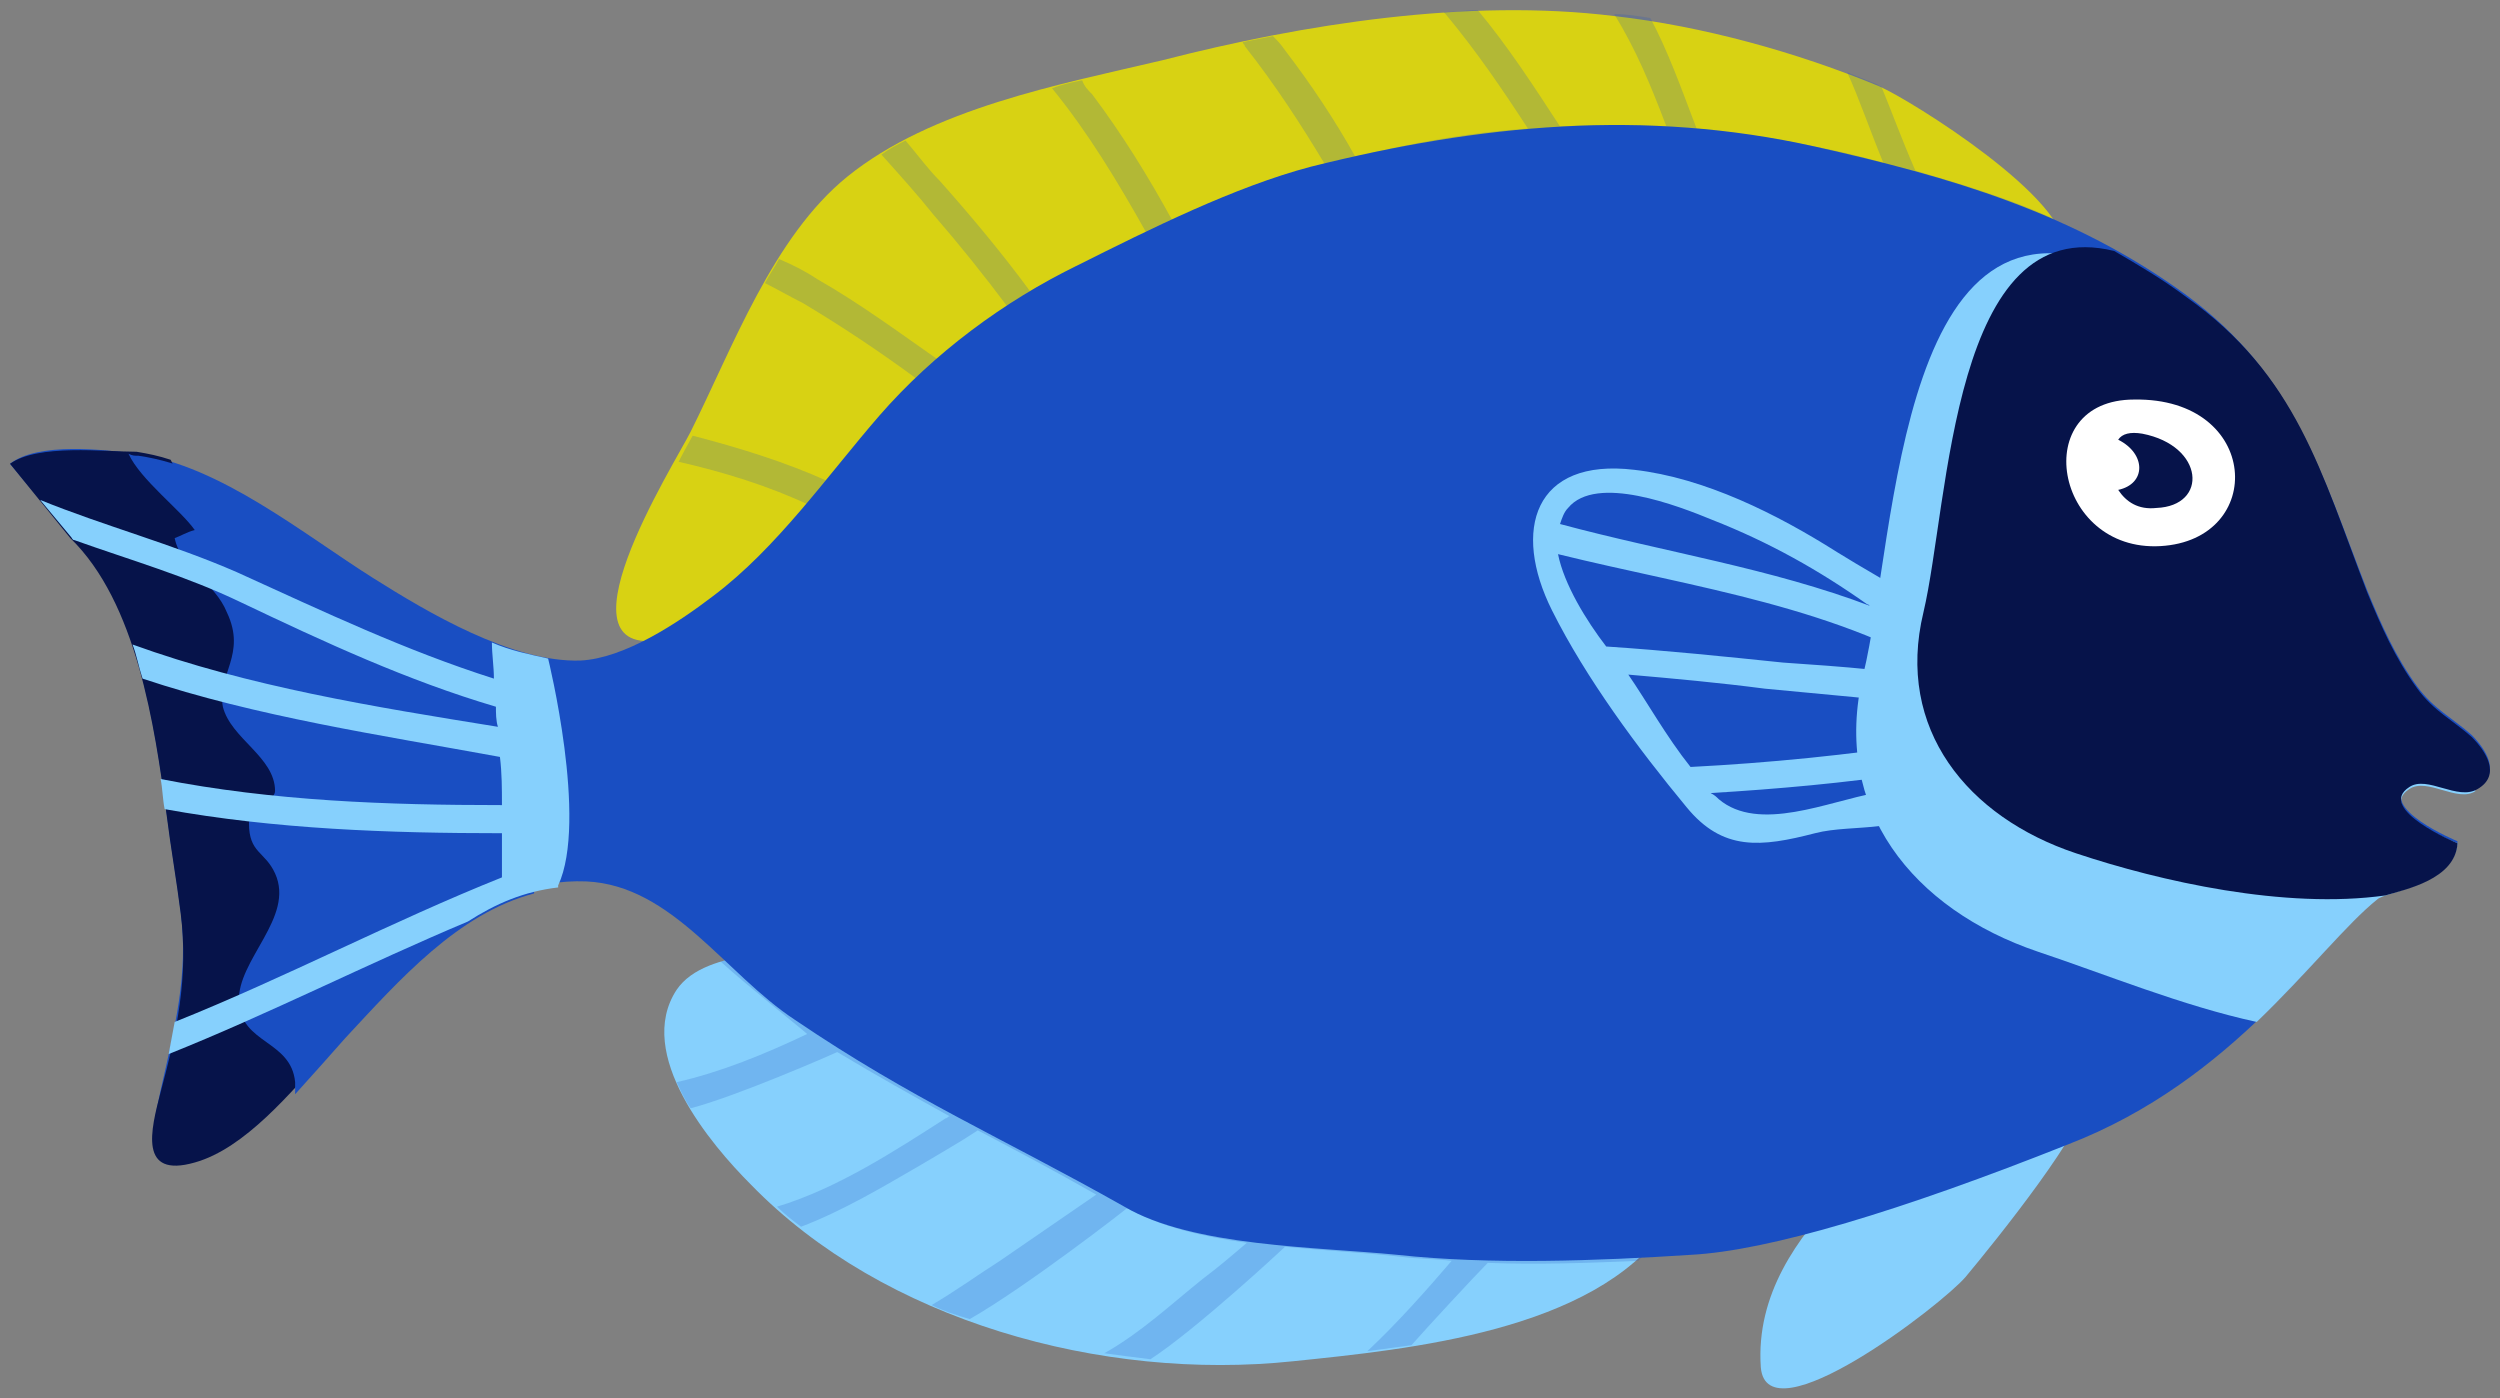 <svg xmlns="http://www.w3.org/2000/svg" xmlns:xlink="http://www.w3.org/1999/xlink" width="124.517" height="69.65" viewBox="0.4 10.3 124.517 69.65" version="1.1" xml:space="preserve">
  <rect x="0.4" y="10.3" width="124.517" height="69.65" fill="#808080" stroke="none"/>
  <defs/>
  <g>
    <title>fish-b</title>
    <desc>Created with Sketch.</desc>
    <g id="ocean" stroke="none" fill-rule="evenodd">
      <g id="fish-b" fill-rule="nonzero">
        <g id="Powder-blue-surgeonfish">
          <g id="flippers">
            <g id="flipper2">
              <path d="M 42 56.9 C 40.1 58 35.6 57.4 34.1 59.6 C 32 62.8 35.8 67.3 37.8 69.3 C 44.4 76.1 55.3 79.1 64.8 78.1 C 70.6 77.5 79.8 76.6 83.4 71.4 C 75.3 69.6 66.6 67.8 59.2 63.5 L 42 56.9 Z " id="Shape" fill="#86D0FD" stroke-width="1"/>
              <path d="M 37 58 C 36.8 58.1 36.5 58.1 36.3 58.2 C 37.5 59.3 40.4 61.6 40.6 61.8 C 38.5 62.8 36.3 63.7 34.1 64.2 C 34.3 64.6 34.5 65.1 34.8 65.5 C 37.1 64.9 41.9 62.8 42.1 62.7 C 44.1 63.9 45.9 64.9 47.7 65.9 C 47.6 65.9 47.6 66 47.5 66 C 45 67.6 42.1 69.5 39.1 70.4 C 39.5 70.8 39.9 71.1 40.3 71.4 C 42.4 70.6 44.4 69.4 46.3 68.3 C 47.3 67.7 48.2 67.2 49.1 66.6 C 51 67.6 52.9 68.6 55 69.8 C 53.4 70.9 51.8 72 50.2 73.1 C 49.1 73.8 48 74.6 46.8 75.3 C 47.4 75.6 48 75.8 48.7 76 C 51.5 74.4 56.4 70.6 56.5 70.5 C 56.5 70.5 56.5 70.5 56.6 70.5 C 58.2 71.4 60.3 71.9 62.5 72.2 C 61.8 72.8 61.1 73.4 60.3 74 C 58.8 75.2 57.2 76.7 55.4 77.7 C 56.1 77.8 56.9 77.9 57.7 78 C 60 76.5 64.3 72.5 64.4 72.4 C 66.5 72.6 68.5 72.7 70.2 72.9 C 71 73 71.9 73 72.7 73.1 C 71.5 74.5 70 76.2 68.5 77.6 C 69.2 77.5 70 77.4 70.7 77.3 C 71.4 76.5 73.9 73.8 74.5 73.2 C 77 73.3 79.6 73.2 82 73.1 C 82 73.1 83.3 71.7 83.5 71.4 C 80.9 70.8 78.3 70.3 75.7 69.6 C 75.7 69.6 75.7 69.6 75.7 69.6 C 72.3 68.8 68.9 67.8 65.6 66.5 C 65.6 66.5 65.5 66.5 65.5 66.5 C 64.7 66.2 63.2 65.5 63.2 65.5 C 62.3 65.1 55.9 62.2 55.9 62.2 L 42 56.9 C 41.8 57 37 58 37 58 Z " id="Shape" fill="#194EC2" opacity="0.2" stroke-width="1"/>
            </g>
            <g id="flipper1">
              <path d="M 33.7 42.1 C 27.6 43.5 34 33.4 34.8 31.8 C 36.9 27.6 38.9 22.1 42.6 19.1 C 46.8 15.7 53.2 14.5 58.3 13.3 C 65.3 11.5 73.5 10.2 80.8 11.1 C 85.2 11.6 89.9 12.9 94 14.6 C 95.6 15.3 103.6 20.3 103.2 22.8 C 102.8 25.5 94.4 22.9 92.9 23 C 85.1 23.5 76.9 23.6 69.5 26.4 C 63.3 28.8 58.5 33 53 36.6 C 49.2 39 45.6 40.5 41.5 42.2 L 33.7 42.2 L 33.7 42.1 Z " id="Shape" fill="#D8D213" stroke-width="1"/>
              <g id="Group" opacity="0.2">
                <path d="M 103.2 22.3 C 103.2 22.2 103.2 22.1 103.1 22 C 103.1 22 103.1 22 103.1 21.9 C 103 21.7 102.9 21.4 102.7 21.2 C 100.5 20.2 98.2 19.5 95.8 18.8 C 95.1 17.2 94.6 15.8 94.1 14.6 C 94 14.6 93.9 14.5 93.9 14.5 C 93.4 14.3 92.9 14.1 92.4 13.9 C 93 15.2 93.5 16.7 94.2 18.4 C 93.1 18.1 91.9 17.8 90.8 17.6 C 88.8 17.2 86.8 16.9 84.9 16.7 C 84.1 14.6 83.5 12.9 82.6 11.2 C 82 11.1 81.4 11 80.8 11 C 81.9 12.8 82.6 14.5 83.4 16.6 C 81.6 16.5 79.9 16.5 78.1 16.6 C 76.8 14.6 75.5 12.6 74 10.8 C 73.4 10.8 72.9 10.9 72.3 10.9 C 72.3 10.9 72.4 11 72.4 11 C 73.9 12.8 75.2 14.7 76.5 16.7 C 73.6 16.9 70.8 17.4 67.9 18.1 C 66.9 16.3 65.7 14.5 64.4 12.8 C 64.2 12.5 64 12.3 63.8 12.1 C 63.3 12.2 62.8 12.3 62.3 12.4 C 62.3 12.5 62.4 12.5 62.4 12.6 C 63.9 14.5 65.2 16.5 66.4 18.5 C 66.1 18.6 65.9 18.6 65.6 18.7 C 63.4 19.3 61 20.2 58.8 21.3 C 57.6 19.1 56.3 17 54.8 15 C 54.6 14.8 54.4 14.6 54.3 14.3 C 53.8 14.4 53.3 14.5 52.8 14.7 C 52.8 14.7 52.8 14.7 52.8 14.7 C 54.6 16.9 56.1 19.4 57.5 21.9 C 56.3 22.5 55.1 23.1 53.9 23.6 C 53.2 24 52.4 24.4 51.7 24.8 C 50.3 22.9 48.8 21.1 47.2 19.3 C 46.6 18.7 46.1 18 45.5 17.3 C 45.1 17.5 44.7 17.7 44.3 18 C 45.2 19 46.1 20 46.9 21 C 48.2 22.5 49.4 24 50.6 25.6 C 49.4 26.4 48.2 27.3 47.1 28.2 C 45.1 26.8 43.2 25.4 41.1 24.2 C 40.5 23.8 39.9 23.5 39.2 23.2 C 39 23.6 38.7 24 38.5 24.4 C 39.1 24.7 39.8 25.1 40.4 25.4 C 42.4 26.6 44.2 27.8 46.1 29.2 C 45.4 29.8 44.8 30.5 44.2 31.2 C 43.3 32.2 42.5 33.2 41.7 34.3 C 39.5 33.3 37.2 32.6 34.9 32 C 34.8 32.2 34.5 32.7 34.2 33.3 C 36.4 33.8 38.7 34.5 40.8 35.5 C 39.3 37.3 37.8 39 36 40.3 C 35.1 41 33.9 41.8 32.7 42.5 C 32.8 42.5 33 42.5 33.2 42.5 C 33.2 42.5 33.2 42.5 33.2 42.5 C 33.4 42.5 33.6 42.4 33.8 42.4 L 41.7 42.4 C 45.8 40.7 49.4 39.3 53.2 36.8 C 58.7 33.3 63.5 29 69.7 26.6 C 77.1 23.8 85.3 23.7 93.1 23.2 C 94.6 23.1 103 25.7 103.4 23 C 103.2 22.6 103.2 22.5 103.2 22.3 C 103.2 22.4 103.2 22.4 103.2 22.3 Z " id="Shape" stroke-width="1" fill="#194EC2"/>
              </g>
            </g>
            <g id="fin">
              <path d="M 95.9 64.8 C 96.5 67.1 87.6 71.1 88.1 78.4 C 88.4 82 97.1 75.3 98.3 73.9 C 99.8 72.1 104.4 66.4 104.4 64.8 L 95.9 64.8 Z " id="Shape" stroke-width="1" fill="#86D0FD"/>
            </g>
          </g>
          <g id="body">
            <path d="M 0.9 33.4 C 2.3 32.3 5.6 32.7 7.2 32.9 C 11.4 33.5 15.5 36.9 19 39.1 C 21.7 40.8 25.9 43.3 29.3 43.2 C 31.5 43.1 34.2 41.3 35.9 40 C 39.1 37.6 41.6 34 44.2 31 C 46.9 27.9 50.4 25.3 54.1 23.5 C 57.7 21.7 61.9 19.6 65.7 18.6 C 74.1 16.5 82.3 15.7 90.8 17.6 C 97.5 19.1 103.7 20.9 109.3 25 C 114.7 29 116 33.8 118.3 39.7 C 119 41.4 119.7 43 120.8 44.5 C 121.6 45.6 122.6 46.1 123.5 46.9 C 124.2 47.6 125 48.8 123.8 49.5 C 122.8 50.1 121.3 48.8 120.4 49.4 C 118.7 50.5 122.8 52.2 122.8 52.2 C 122.7 54.3 119.3 54.6 118.8 55 C 116 57.3 111.7 64.1 103.4 67.3 C 95.1 70.6 88.5 72.6 84.6 72.8 C 80 73.1 74.6 73.3 70 72.8 C 66 72.4 59.8 72.4 56.4 70.4 C 50.2 66.9 45.9 65.1 40 61.1 C 36.5 58.8 33.9 54.4 29.6 54.2 C 24.4 54 20.8 58.2 17.5 61.7 C 15.6 63.7 13 67.3 10.1 68.1 C 7.4 68.9 8 66.5 8.4 64.6 C 9.1 61.5 9.8 58.8 9.4 55.7 C 9.2 54.1 8.9 52.4 8.7 50.8 C 8.1 46.3 7.2 40.2 3.9 37 L 0.9 33.4 Z " id="Shape" stroke-width="1" fill="#194EC2"/>
          </g>
          <g id="head">
            <path d="M 120.4 49.6 C 121.3 49 122.8 50.3 123.7 49.7 L 106.8 24.2 C 94.9 17.8 94.9 37 93.2 43.9 C 91.6 50.6 95.7 55.6 101.9 57.7 C 105.2 58.8 109.1 60.4 112.8 61.2 C 115.4 58.7 117.3 56.3 118.8 55.1 C 119.2 54.7 122.6 54.4 122.8 52.3 C 122.8 52.3 118.7 50.7 120.4 49.6 Z " id="Shape" fill="#86D0FD" stroke-width="1"/>
            <path d="M 99.9 43.4 C 99.9 43.3 99.8 43.2 99.7 43.1 C 97.7 41 94.3 39.3 91.9 37.8 C 88.9 35.9 85.3 34.1 81.8 33.7 C 76.8 33.1 75.7 36.7 77.7 40.7 C 79.4 44.1 82 47.6 84.4 50.5 C 86.2 52.7 88.1 52.5 90.8 51.8 C 92.7 51.3 95.6 51.9 96.8 50.1 C 97.4 49.1 97.6 47.8 98.2 46.7 C 98.8 45.8 99.3 44.8 99.9 43.9 C 100 43.7 100 43.5 99.9 43.4 Z M 98 44.3 C 95.1 43.7 92.1 43.5 89.2 43.3 C 86.3 43 83.4 42.7 80.4 42.5 C 79.4 41.2 78.3 39.4 78 37.9 C 84.9 39.6 92 40.5 98 44.3 C 98 44.3 98 44.3 98 44.3 Z M 85.7 36.2 C 88.5 37.3 91 38.7 93.4 40.4 C 93.5 40.4 93.5 40.5 93.6 40.5 C 88.6 38.6 83.3 37.8 78.1 36.4 C 78.2 36.1 78.3 35.8 78.5 35.6 C 79.9 33.9 84 35.5 85.7 36.2 Z M 81.5 43.9 C 83.8 44.1 86 44.3 88.3 44.6 C 91.3 44.9 94.3 45.1 97.3 45.6 C 97.2 45.9 97 46.1 96.9 46.4 C 96.7 46.8 96.5 47 96.4 47.3 C 92.5 47.9 88.5 48.3 84.6 48.5 C 83.4 47 82.4 45.2 81.5 43.9 C 81.5 44 81.5 44 81.5 43.9 Z M 93.8 49.8 C 91.5 50.2 88 51.8 86 50.1 C 85.9 50 85.8 49.9 85.6 49.8 C 88.9 49.6 92.3 49.3 95.6 48.8 C 95.3 49.5 95 49.6 93.8 49.8 Z " id="Shape" fill="#86D0FD" stroke-width="1"/>
            <path d="M 120.8 44.6 C 119.7 43.1 119 41.5 118.3 39.8 C 116 33.8 114.8 29 109.3 25.1 C 108.1 24.2 106.9 23.5 105.7 22.8 C 97.6 20.8 97.5 35.3 96.2 40.8 C 94.8 46.6 98.4 51 103.8 52.8 C 108 54.2 114.2 55.6 119.2 54.9 C 120.2 54.6 122.7 54.1 122.8 52.3 C 122.8 52.3 118.7 50.6 120.4 49.5 C 121.3 48.9 122.8 50.2 123.8 49.6 C 125 48.9 124.2 47.7 123.5 47 C 122.6 46.2 121.6 45.7 120.8 44.6 Z " id="Shape" fill="#06134A" stroke-width="1"/>
            <g id="eye">
              <path d="M 106.7 30.2 C 113 30.1 113.3 37.2 108 37.5 C 102.7 37.8 101.4 30.2 106.7 30.2 Z " id="Shape" fill="#FFFFFF" stroke-width="1"/>
              <path d="M 107.1 31.9 C 106.5 31.8 106.1 31.9 105.9 32.2 C 107.3 32.9 107.3 34.4 105.9 34.7 C 106.3 35.3 106.9 35.7 107.8 35.6 C 110.4 35.5 110.2 32.5 107.1 31.9 Z " id="Shape" fill="#06134A" stroke-width="1"/>
            </g>
          </g>
          <g id="tail">
            <path d="M 0.9 33.4 L 3.9 37.1 C 7.2 40.3 8.1 46.4 8.7 50.9 C 8.9 52.5 9.2 54.2 9.4 55.8 C 9.8 59 9.2 61.7 8.4 64.7 C 7.9 66.6 7.3 69 10.1 68.2 C 12.6 67.5 14.9 64.7 16.7 62.7 C 16.3 59.9 15.5 57.2 15.4 55.2 C 14.9 47.9 12.2 40 8.9 33.2 C 8.3 33 7.8 32.9 7.2 32.8 C 5.6 32.8 2.3 32.4 0.9 33.4 Z " id="Shape" fill="#06134A" stroke-width="1"/>
            <path d="M 26.2 42.8 C 23.6 42 21 40.4 19.1 39.2 C 15.6 37 11.5 33.6 7.3 33 C 7.1 33 7 33 6.8 32.9 C 7.4 34.2 9.4 35.7 10.1 36.7 C 9.7 36.8 9.4 37 9.1 37.1 C 9.4 38.6 11.1 39.3 11.7 40.8 C 12.7 42.9 11.2 43.9 11.5 45.5 C 11.9 47.1 14.1 48 14.1 49.7 C 14.1 50.2 12.8 50.6 12.8 51.3 C 12.8 52.8 13.6 52.7 14.1 53.8 C 15.1 56 12.2 58.1 12.3 60.2 C 12.4 62.3 14.9 62.1 15.1 64.2 C 15.1 64.4 15.1 64.6 15.1 64.8 C 16 63.8 16.9 62.8 17.6 62 C 20.3 59.1 23.2 55.8 27 54.8 C 27.1 52.1 27 47.1 26.2 42.8 Z " id="Shape" fill="#194EC2" stroke-width="1"/>
            <path d="M 27.7 43.1 C 26.8 42.9 25.8 42.7 24.9 42.3 C 24.9 42.9 25 43.5 25 44.1 C 20.6 42.7 16.6 40.8 12.2 38.8 C 9 37.4 5.6 36.5 2.4 35.2 L 3.9 37 C 4 37.1 4 37.2 4.1 37.2 C 6.9 38.2 9.7 39 12.4 40.3 C 16.6 42.3 20.7 44.2 25.1 45.5 C 25.1 45.8 25.1 46.2 25.2 46.5 C 19 45.5 12.8 44.5 7 42.4 C 7.2 42.9 7.3 43.5 7.5 44.1 C 13.2 46 19.3 46.9 25.3 48 C 25.4 48.8 25.4 49.6 25.4 50.4 C 19.7 50.4 14 50.2 8.4 49.1 C 8.5 49.6 8.5 50.1 8.6 50.6 C 14.1 51.6 19.8 51.8 25.4 51.8 C 25.4 52.5 25.4 53.3 25.4 54 C 19.9 56.2 14.6 59 9.1 61.2 C 9 61.7 8.9 62.3 8.8 62.8 C 13.8 60.8 18.7 58.3 23.7 56.2 C 25.1 55.3 26.5 54.7 28.2 54.5 C 28.2 54.5 28.2 54.4 28.2 54.4 C 29.7 51.2 27.7 43.1 27.7 43.1 Z " id="Shape" fill="#86D0FD" stroke-width="1"/>
          </g>
        </g>
      </g>
    </g>
  </g>
</svg>